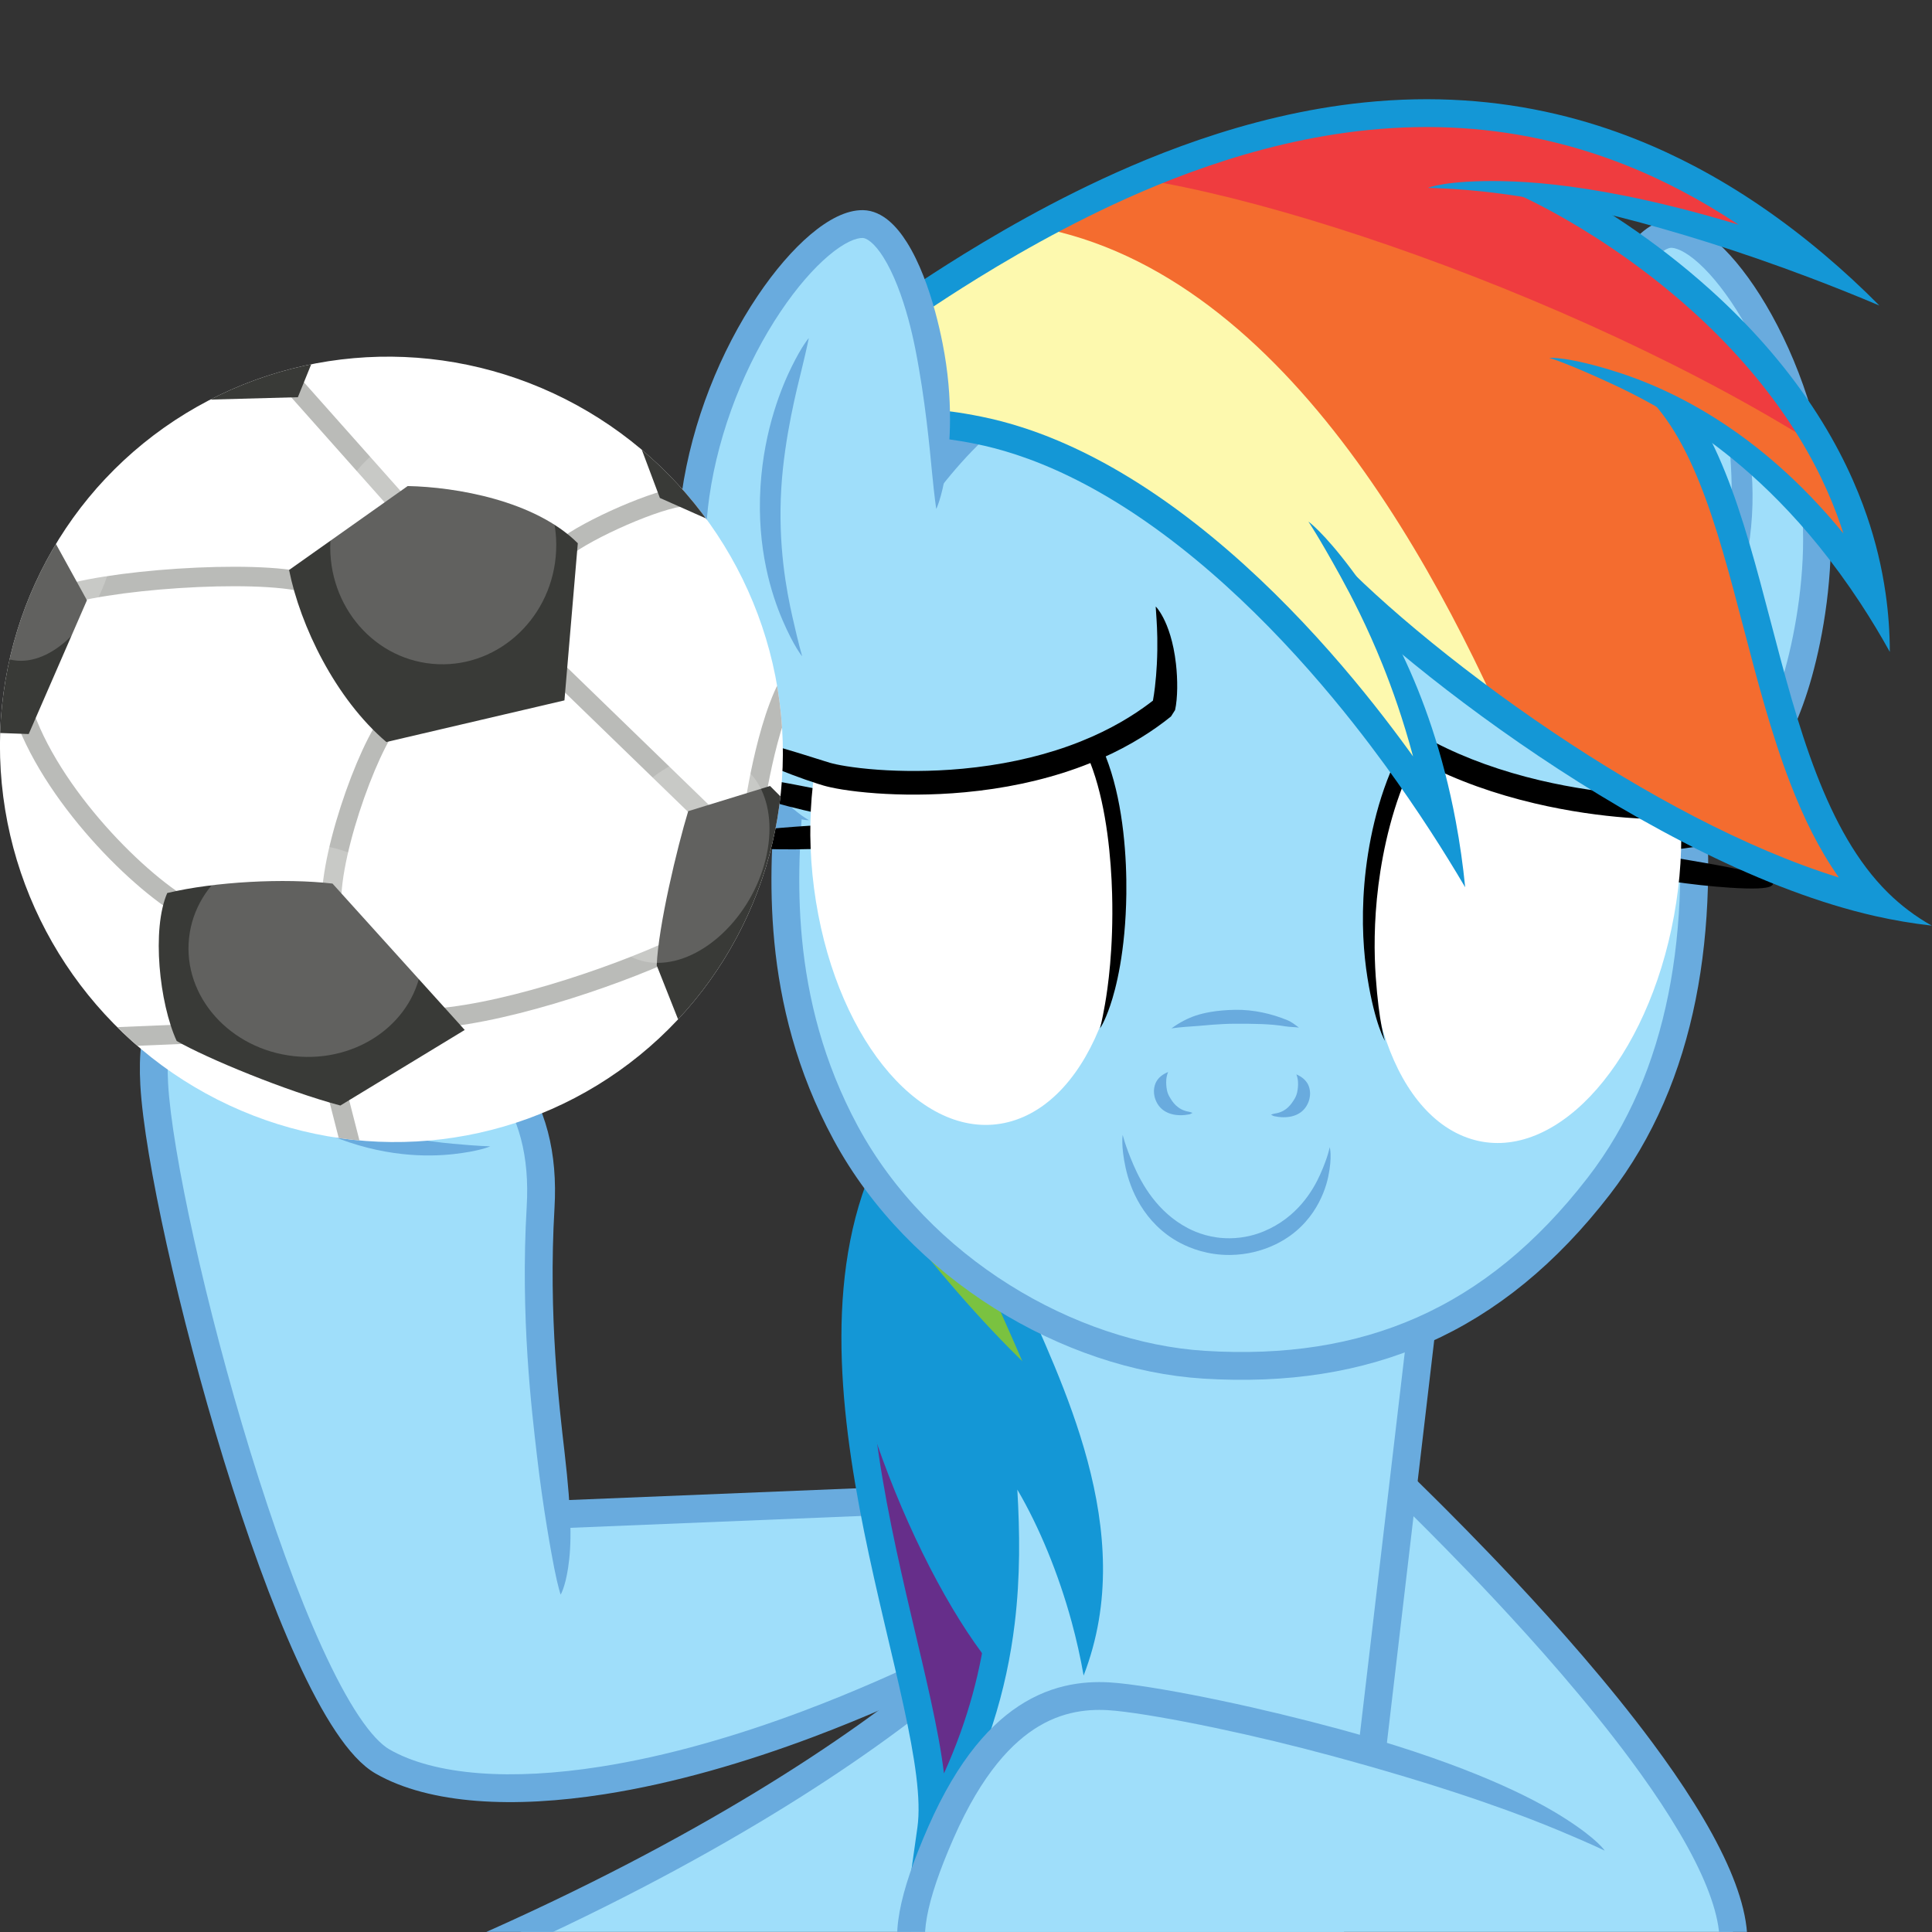 <?xml version="1.0" encoding="UTF-8" standalone="no"?>
<svg id="svg2" xmlns:inkscape="http://www.inkscape.org/namespaces/inkscape" xmlns:rdf="http://www.w3.org/1999/02/22-rdf-syntax-ns#" xmlns="http://www.w3.org/2000/svg" sodipodi:docname="vector__154___rainbow_dash__23_by_dashiesparkle-d8q378o.svg" xmlns:sodipodi="http://sodipodi.sourceforge.net/DTD/sodipodi-0.dtd" inkscape:export-filename="F:\Vectors\Vector #154 - Rainbow Dash #23.png" height="5e3" viewBox="0 0 5000 5000" width="5e3" inkscape:export-xdpi="683.21399" version="1.1" inkscape:export-ydpi="683.21399" xmlns:cc="http://creativecommons.org/ns#" xmlns:xlink="http://www.w3.org/1999/xlink" inkscape:version="0.91+devel r14057" xmlns:dc="http://purl.org/dc/elements/1.1/">
<rect x="0" y="0" width="5000" height="5000" fill="#333333" stroke="none"/>
<sodipodi:namedview/>
<defs id="defs6">
<clipPath id="clipPath7916" inkscape:inverse="false">
<ellipse id="path7918" sodipodi:nodetypes="ccccc" rx="141.58" transform="rotate(54.73 634.38 489.84)" ry="140.24" stroke="#000" cx="634.38" cy="489.84" stroke-width="1px" fill="none"/>
</clipPath>
<clipPath id="clipPath7932" inkscape:inverse="false">
<ellipse id="path7934" sodipodi:nodetypes="ccccc" rx="141.58" transform="rotate(54.73 634.38 489.84)" ry="140.24" stroke="#000" cx="634.38" cy="489.84" stroke-width="1px" fill="none"/>
</clipPath>
<linearGradient id="linearGradient8255" x1="838.86" gradientUnits="userSpaceOnUse" x2="902.58" y1="538.93" y2="557.12" inkscape:collect="always">
<stop id="stop8251" stop-color="#540536" offset="0"/>
<stop id="stop8257" stop-color="#8e0f58" offset=".236"/>
<stop id="stop8253" stop-color="#bb1774" offset="1"/>
</linearGradient>
<clipPath id="clipPath8269" inkscape:inverse="false">
<path id="path8271" stroke="#000" stroke-width=".961px" fill="none" d="m793.75 590.07c17.107-19.943 25.455-91.625 16.669-111.39 101.51-17.053 128.19 36.79 125.4 61.807-3.505 31.405-62.081 77.991-142.06 49.582z"/>
</clipPath>
<clipPath id="clipPath8275" inkscape:inverse="false">
<ellipse id="path8277" clip-path="url(#clipPath8269)" rx="88.574" ry="54.714" transform="matrix(.168 1.05 -.991 .249 1231.8 -484.78)" cy="536.58" cx="839.98" fill="none"/>
</clipPath>
<clipPath id="clipPath8281" inkscape:inverse="false">
<ellipse id="path8283" sodipodi:nodetypes="ccccc" rx="48.809" transform="matrix(.108 .998 -.918 .118 1277.9 -381.38)" ry="33.871" cy="550.26" cx="868.76" fill="none"/>
</clipPath>
<clipPath id="clipPath8285" inkscape:inverse="false">
<ellipse id="path8287" sodipodi:nodetypes="ccccc" rx="48.809" transform="matrix(.108 .998 -.918 .118 1277.9 -381.38)" ry="33.871" cy="550.26" cx="868.76" fill="none"/>
</clipPath>
<clipPath id="clipPath8375" inkscape:inverse="false">
<path id="path8377" stroke="#000" fill="none" d="m824.2 372.89c69.014 0.566 140.29 70.145 187.81 143.68-5.754-31.454-15.929-58.226-28.677-80.225 39.597 36.743 119.1 93.514 185.37 108.51-42.455-41.944-41.433-136.15-73.32-178.42 23.838 13.252 48.759 34.325 71.057 68.109-11.107-76.782-80.34-125.94-117.73-145.03 30.75 4.287 65.958 14.5 97.37 26.231-103.52-87.116-215.53-62.225-333.75 20.365"/>
</clipPath>
<clipPath id="clipPath8381" inkscape:inverse="false">
<path id="path8383" stroke="#000" fill="none" d="m824.2 372.89c69.014 0.566 140.29 70.145 187.81 143.68-5.754-31.454-15.929-58.226-28.677-80.225 39.597 36.743 119.1 93.514 185.37 108.51-42.455-41.944-41.433-136.15-73.32-178.42 23.838 13.252 48.759 34.325 71.057 68.109-11.107-76.782-80.34-125.94-117.73-145.03 30.75 4.287 65.958 14.5 97.37 26.231-103.52-87.116-215.53-62.225-333.75 20.365"/>
</clipPath>
<clipPath id="clipPath8387" inkscape:inverse="false">
<path id="path8389" stroke="#000" fill="none" d="m824.2 372.89c69.014 0.566 140.29 70.145 187.81 143.68-5.754-31.454-15.929-58.226-28.677-80.225 39.597 36.743 119.1 93.514 185.37 108.51-42.455-41.944-41.433-136.15-73.32-178.42 23.838 13.252 48.759 34.325 71.057 68.109-11.107-76.782-80.34-125.94-117.73-145.03 30.75 4.287 65.958 14.5 97.37 26.231-103.52-87.116-215.53-62.225-333.75 20.365"/>
</clipPath>
<clipPath id="clipPath8530" inkscape:inverse="false">
<path id="path8532" stroke="#000" stroke-width=".961px" fill="none" d="m795.79 590.54c14.461-26.731 17.323-91.733 6.483-112.85 101.51-17.053 136.33 37.785 133.54 62.801-3.505 31.405-60.041 78.461-140.03 50.052z"/>
</clipPath>
<clipPath id="clipPath8550" inkscape:inverse="false">
<ellipse id="path8552" clip-path="url(#clipPath8530)" rx="88.574" ry="54.714" transform="matrix(-.221 1.039 .961 .303 711.81 -497.53)" cy="536.58" cx="839.98" fill="none"/>
</clipPath>
<clipPath id="clipPath7300" inkscape:inverse="false">
<path id="path7302" stroke="#000" fill="none" d="m851.01 673.27c10.182 28.284 41.148 79.036 32.663 128.82-6.788-24.89-18.189-49.269-30.634-63.976 3.394 41.861 5.884 85.574-24.663 139.88 6.223-44.123-52.867-163.55-13.834-241.62"/>
</clipPath>
<clipPath id="clipPath7306" inkscape:inverse="false">
<path id="path7308" stroke="#000" fill="none" d="m851.01 673.27c10.182 28.284 41.148 79.036 32.663 128.82-6.788-24.89-18.189-49.269-30.634-63.976 3.394 41.861 5.884 85.574-24.663 139.88 6.223-44.123-52.867-163.55-13.834-241.62"/>
</clipPath>
<clipPath id="clipPath7312" inkscape:inverse="false">
<path id="path7314" stroke="#000" fill="none" d="m851.01 673.27c10.182 28.284 41.148 79.036 32.663 128.82-6.788-24.89-18.189-49.269-30.634-63.976 3.394 41.861 5.884 85.574-24.663 139.88 6.223-44.123-52.867-163.55-13.834-241.62"/>
</clipPath>
<clipPath id="clipPath7488" inkscape:inverse="false">
<rect id="rect7490" height="735.41" width="800.34" stroke="#000" y="179.43" x="448.02" stroke-width="1.003" fill="none"/>
</clipPath>
<clipPath id="clipPath7359" inkscape:inverse="false">
<ellipse id="path7361" sodipodi:nodetypes="ccccc" rx="141.58" transform="rotate(54.73 634.38 489.84)" ry="140.24" stroke="#000" cx="634.38" cy="489.84" stroke-width="1px" fill="none"/>
</clipPath>
</defs>
<g id="layer2" inkscape:label="Rainbow Dash" inkscape:groupmode="layer" transform="translate(-493.69 4085.2)">
<g id="g7413" clip-path="url(#clipPath7488)" transform="matrix(7.201 0 0 7.201 -3061.5 -5673.2)">
<path id="path7332" fill="#9fdefa" d="m811.6 760-117.55 4.8c-2.76-27.83-8.81-63.42-6.05-110.4 2.37-40.35-19.03-61.3-51.19-73.14-66.66-24.53-90.02-13.23-87.68 28.91 2.8 50.26 49.14 224.5 82.07 243.43 32.111 18.461 108 12.8 211.2-39.2"/>
<path id="path7330" stroke="#69abde" stroke-width="10" fill="none" d="m694 764.8 117.6-4.8"/>
<path id="path7322" d="m695.2 793.6s1.591-2.448 2.689-9.655c1.245-8.175 1.36-18.541-1.293-41.569-1.801-15.635-5.884-48.841-3.605-87.683 1.151-19.618-2.964-36.722-13.679-50.61-9.527-12.349-23.475-21.146-40.771-27.511-16.573-6.099-30.812-10.126-42.875-11.965-12.004-1.83-22.135-1.541-30.272 1.404-8.251 2.987-14.063 8.576-17.503 16.399-3.363 7.649-4.357 17.173-3.752 28.034 0.367 6.596 1.443 15.09 3.061 24.798 1.622 9.728 3.81 20.8 6.422 32.584 5.37 24.231 12.521 51.436 20.465 77.275 8.263 26.875 17.286 51.973 26.242 71.618 4.724 10.362 9.42 19.188 14.076 26.151 4.558 6.815 9.297 12.187 14.303 15.064 9.759 5.611 22.343 8.73 36.37 9.816 14.105 1.091 29.681 0.136 45.835-2.388 25.305-3.954 51.045-11.582 74.731-20.464 20.12-7.544 36.798-15.271 45.518-19.424 9.576-4.56 13.487-6.61 13.487-6.61l-4.5-8.93s-3.856 2.021-13.286 6.512c-8.6 4.095-24.989 11.687-44.73 19.089-23.263 8.723-48.322 16.128-72.764 19.947-15.601 2.438-30.388 3.316-43.519 2.301-13.152-1.017-24.133-3.905-32.158-8.518-2.967-1.706-6.713-5.54-11.012-11.978-4.199-6.288-8.674-14.675-13.252-24.717-8.71-19.106-17.589-43.758-25.783-70.409-7.866-25.586-14.948-52.533-20.26-76.5-2.587-11.671-4.73-22.533-6.32-32.068-1.592-9.55-2.604-17.625-2.942-23.706-0.562-10.108 0.455-17.842 2.922-23.454 2.366-5.381 6.122-8.983 11.752-11.021 5.91-2.139 14.177-2.643 25.356-0.938 11.116 1.696 24.732 5.517 40.934 11.48 16.193 5.96 28.299 13.855 36.307 24.235 8.897 11.532 12.661 26.073 11.614 43.916-2.337 39.829 1.859 73.773 3.659 89.394 2.247 19.506 5.373 36.256 6.223 40.54 1.36 6.89 2.31 9.57 2.31 9.57z" inkscape:original-d="m 695.2,793.6 c 2.02843,-31.00589 -11.0135,-74.19649 -7.2,-139.2 2.36746,-40.35487 -19.02915,-61.3019 -51.18559,-73.13654 -66.66029,-24.53323 -90.0275,-13.23806 -87.68304,28.90223 2.79623,50.26047 49.14103,224.5039 82.06863,243.43431 32.11053,18.46067 108,12.8 211.2,-39.2" fill="#69abde" inkscape:path-effect="#path-effect7324"/>
<path id="path7320" fill="#9fdefa" d="m1007.2 675.2-32.2 253.2-309.4-6.8c81.62-35.87 136.27-72.46 166.98-98.1 39.23-32.77 9.37-116.38 5.02-164.3 45.6 31.2 120 39.2 169.6 16z"/>
<path id="path7316" stroke="#69abde" stroke-width="10" fill="none" d="m837.6 659.2c4.347 47.922 34.207 131.53-5.024 164.3-30.71 25.64-85.36 62.23-166.98 98.1"/>
<path id="path7310" d="m795.16 712.93 66.945 105.73c5.657 29.981-14.142 69.014-40.729 87.116-14.7-63.37-39.22-122.71-26.21-192.85z" clip-path="url(#clipPath7312)" fill="#662e8a"/>
<path id="path7304" d="m803.27 633.11 74.105 83.156c24.324 30.547 27.719 100.13-13.011 116.53-24.89-15.839-62.791-91.075-70.145-155z" clip-path="url(#clipPath7306)" fill="#1497d6"/>
<path id="path7294" d="m796 628c54.4-8 88.8 60 85.6 99.2-25.6-17.6-71.2-72-85.6-99.2z" clip-path="url(#clipPath7300)" fill="#7ac240"/>
<path id="path7286" d="m846.3 674.96c2.62 7.278 6.57 15.987 10.722 25.387 4.199 9.505 8.689 19.896 12.601 30.936 4.936 13.929 8.867 28.671 10.097 43.585-6.399-15.691-14.332-29.901-22.871-39.991-3.03-3.58-6.354-6.901-9.937-9.927 0.391 4.519 0.77 9.039 1.137 13.561 1.697 20.925 3.122 41.872 0.417 64.266-2.084 17.263-6.635 35.454-15.501 55.099-0.975-8.062-2.692-16.958-4.736-26.342-4.136-18.997-9.609-39.987-14.18-62.617-4.529-22.424-7.991-45.68-7.945-68.058 0.046-22.373 3.599-43.644 12.903-62.252l-8.944-4.472c-10.212 20.424-13.91 43.356-13.957 66.711-0.047 23.349 3.556 47.345 8.142 70.052 4.545 22.501 10.238 44.52 14.211 62.765 4.081 18.744 6.372 33.617 4.96 43.627l-3.708 26.29 13.016-23.14c15.606-27.745 22.816-52.879 25.664-76.455 2.029-16.793 1.833-32.737 0.937-48.108 7.843 13.341 14.796 30.224 19.514 47.525 1.735 6.362 3.173 12.801 4.31 19.297 2.468-6.393 4.291-13.017 5.442-19.772 4.453-26.124-1.48-52.213-9.547-74.979-4.041-11.406-8.672-22.117-12.878-31.639-4.252-9.627-7.991-17.868-10.462-24.732l-9.409 3.387z" inkscape:original-d="m 851.00589,673.26863 c 10.18234,28.28427 41.14803,79.03633 32.66274,128.81665 -6.78823,-24.89016 -18.18924,-49.26863 -30.63432,-63.97645 3.39412,41.86073 5.88428,85.5736 -24.66274,139.87939 6.22255,-44.12345 -52.86661,-163.55206 -13.83431,-241.61665" fill="#1497d6" inkscape:path-effect="#path-effect7288"/>
<path id="path7282" fill="#9fdefa" d="m986.16 850.26c-37.42-10.87-74.85-18.23-90.96-19.86-17.838-1.808-42.92 2.174-63.338 48.74-21.109 48.141-10.361 58.548 25.738 65.66 88.079 17.354 242.75 45.795 258.4-20 8.18-34.384-55.2-108.8-118.4-170.4z"/>
<path id="path7280" stroke="#69abde" stroke-width="10" fill="none" d="m1005.6 689.6-18.8 160"/>
<path id="path7274" fill="#9fdefa" d="m864 360c-45.145 24.845-83.397 109.73-86.4 144.8-2.4 28.032-5.896 74.916 20.054 122.93 26.308 48.682 80.408 80.259 128.8 83.269 58.437 3.635 104.27-15.611 141.78-64.123 30.634-39.618 39.432-92.313 32.567-149.28-3.705-30.741-17.252-86.599-47.772-112.8-53.76-46.19-141.74-50.81-189-24.8z"/>
<path id="path7272" stroke="#69abde" stroke-width="10" fill="none" d="m864 360c-45.6 24-83.397 109.73-86.4 144.8-2.4 28.032-5.896 74.916 20.054 122.93 26.308 48.682 80.408 80.259 128.8 83.269 58.437 3.635 104.27-15.611 141.78-64.123 30.634-39.618 38.465-92.204 32.567-149.28"/>
<path id="path8568" fill="#9fdefa" d="m1059.9 404.38c-1.229-49.577 19.121-100.79 34.928-99.79 17.251 1.096 48.632 48.544 51.697 102.16 2.007 35.104-10.594 101.9-50.536 112.94"/>
<path id="path8560" d="m1059.9 404.38s0.956-3.891 2.668-13.218c1.434-7.814 4.591-25.756 9.707-43.494 0.938-3.254 2.064-6.795 3.395-10.432 2.871-7.842 6.602-15.822 10.846-21.432 1.738-2.297 3.395-3.967 4.91-5.021 1.5-1.044 2.495-1.24 3.085-1.203 1.057 0.067 2.631 0.516 4.713 1.751 2.058 1.221 4.425 3.101 6.985 5.671 4.989 5.011 10.366 12.305 15.416 21.399 10.883 19.597 18.513 44.218 19.908 68.63 1.094 19.129-2.354 39.831-6.231 53.853-0.945 3.417-1.944 6.657-2.984 9.717-4.169 12.267-8.853 21.251-13.288 27.842-4.391 6.526-8.63 10.839-12.075 13.781-6.948 5.933-10.966 7.464-10.966 7.464s4.417 0.857 13.46-3.647c4.491-2.237 10.118-6.076 15.875-12.788 5.786-6.745 11.6-16.294 16.333-29.371 1.179-3.257 2.279-6.704 3.283-10.333 2.012-7.276 3.956-16.199 5.261-26.407 1.294-10.116 1.872-20.935 1.315-30.683-1.486-25.991-9.573-52.068-21.15-72.914-5.373-9.676-11.272-17.774-17.072-23.6-2.988-3.002-5.993-5.444-8.972-7.21-2.957-1.754-6.053-2.938-9.179-3.137-3.587-0.228-6.829 1.139-9.476 2.993-2.634 1.844-5.028 4.402-7.127 7.178-5.117 6.764-9.253 15.81-12.261 24.028-1.424 3.891-2.621 7.659-3.613 11.098-5.748 19.928-5.828 36.831-5.093 46.02 0.777 9.712 2.326 13.464 2.326 13.464z" inkscape:original-d="m 1059.8667,404.38204 c -1.2292,-49.57715 19.1207,-100.79402 34.9279,-99.78995 17.2506,1.09577 48.6317,48.54427 51.6971,102.15701 2.0071,35.10401 -10.5938,101.9043 -50.5357,112.94291" fill="#69abde" inkscape:path-effect="#path-effect8562"/>
<path id="path8564" d="m1110.8 347.04s0.35 3.432 1.647 11.802c0.917 5.918 4.045 24.258 3.586 42.773-0.513 20.664-5.064 36.684-7.941 45.749-3.073 9.685-4.712 13.859-4.712 13.859s3.236-3.175 8.165-12.398c4.681-8.758 11.434-24.756 11.987-47.023 0.525-21.123-4.784-37.082-7.465-43.942-3.148-8.052-5.267-10.823-5.267-10.823z" inkscape:original-d="m 1110.7614,347.04237 c 11.5339,33.91414 14.8784,74.34995 -7.4201,114.18433" fill="#69abde" inkscape:path-effect="#path-effect8566"/>
<path id="path8445" d="m1093.7 537.09s0.24 0.048 1.113 0.197c2.719 0.466 6.491 0.95 10.108 1.341 3.655 0.395 7.244 0.707 10.309 0.912 9.392 0.626 13.045 0.219 14.546-0.351 1.276-0.484 1.196-1.291 1.184-1.193-0.012 0.097 0.266-0.662-0.846-1.452-1.349-0.958-4.695-2.203-13.938-4.074-3.05-0.617-6.478-1.25-10.136-1.891-4.221-0.74-6.6-1.123-9.793-1.67-0.802-0.137-1.004-0.178-1.004-0.178l-1.544 8.358z" inkscape:original-d="m 1094.4523,532.90604 c 7.9646,1.47161 36.4886,5.08535 36.4886,5.08535" inkscape:path-effect="#path-effect8447"/>
<path id="path8449" d="m1093.1 526.08s0.244-0.016 1.126-0.097c2.747-0.253 6.516-0.761 10.111-1.32 3.633-0.564 7.18-1.19 10.194-1.786 9.237-1.825 12.66-3.164 13.962-4.102 1.145-0.825 0.834-1.458 0.834-1.458s0.129-0.692-1.192-1.183c-1.55-0.576-5.104-0.914-14.519-0.33-3.106 0.193-6.58 0.468-10.28 0.795-4.269 0.377-6.666 0.622-9.891 0.92-0.811 0.075-1.016 0.088-1.016 0.088l0.67 8.473z" inkscape:original-d="m 1092.7321,521.84124 c 8.0741,-0.63863 36.5621,-4.52604 36.5621,-4.52604" inkscape:path-effect="#path-effect8451"/>
<ellipse id="path8453" clip-path="url(#clipPath8530)" rx="88.574" ry="54.714" transform="matrix(-.221 1.039 .961 .303 711.81 -497.53)" cy="536.58" cx="839.98" fill="#fff"/>
<g id="g8534" clip-path="url(#clipPath8550)">
<ellipse id="path8459" sodipodi:nodetypes="ccccc" rx="48.809" transform="matrix(-.206 .982 .902 .208 700.07 -409.71)" ry="33.871" cy="550.26" cx="868.76" fill="url(#linearGradient8255)"/>
<path id="path8461" d="m868.89 562.61-27.153 28.636-5.076-16.044z" clip-path="url(#clipPath8285)" transform="matrix(-.995 -.099 -.099 .995 1934 96.16)" fill="#fcb7e0"/>
<path id="path8463" d="m831.84 561.27 37.052 2.546-32.229 12.064z" clip-path="url(#clipPath8281)" transform="matrix(-.995 -.099 -.099 .995 1934 96.16)" fill="#dc4ea4"/>
<ellipse id="path8465" sodipodi:nodetypes="ccccc" rx="35.08" transform="matrix(-.144 1.012 .981 .142 593.41 -396.23)" ry="22.322" cy="556.21" cx="869.25"/>
<ellipse id="path8467" rx="21.378" transform="matrix(.432 .927 -.955 .419 1157.5 -492.04)" ry="12.534" cy="531.34" cx="873.36" fill="#fff"/>
<ellipse id="path8469" rx="6.889" transform="matrix(.626 .842 -.841 .627 936.6 -513.71)" ry="4.82" cy="552.11" cx="861.75" fill="#fff"/>
</g>
<path id="path8471" d="m991.44 594.57s-2.14-6.35-3.304-23.028c-0.571-8.19-0.724-19.53 0.961-32.893 1.66-13.161 5.328-29.544 12.253-43.621 2.15-4.37 3.024-5.586 3.024-5.586l-5.152-3.075s-0.953 1.331-3.256 6.013c-7.366 14.974-10.754 32.134-11.906 45.738-1.177 13.893-0.232 25.446 1.096 33.768 2.699 16.905 6.285 22.685 6.285 22.685z" inkscape:original-d="m 991.43583,594.5682 c -11.45544,-36.05344 -4.59194,-81.62157 10.35767,-106.66612" inkscape:path-effect="#path-effect8473"/>
<path id="path8475" d="m985.49 432.97s-1.25 0.777-3.32 3.587c-2.107 2.858-4.917 7.839-7.061 15.614-0.757 2.743-1.398 5.747-1.815 8.637-0.409 2.839-0.613 5.731-0.467 7.824l1.088 2.523c1.416 1.565 2.894 3.09 4.433 4.576 6.022 5.814 14.632 12.643 26.904 19.039 12.255 6.387 25.88 11.151 39.983 14.476 12.56 2.961 24.061 4.44 32.843 5.125 11.029 0.859 17.504 0.505 19.991 0.219 0.139-0.016 0.278-0.034 0.407-0.051 0.774-0.105 1.765-0.283 2.881-0.511 1.06-0.216 2.426-0.516 3.686-0.805 3.543-0.813 7.257-1.767 10.413-2.662 8.239-2.336 11.365-3.859 12.532-4.875 1.02-0.889 0.677-1.486 0.677-1.486s0.071-0.684-1.219-1.085c-1.521-0.473-4.899-0.57-13.407 0.519-3.351 0.429-6.903 0.962-10.55 1.532-3.75 0.586 0.103-0.016-3.647 0.57-1.07 0.166-1.996 0.31-2.513 0.381-0.089 0.012-0.167 0.022-0.232 0.029-0.991 0.114-2.816 0.245-5.841 0.258-3.003 0.012-7.205-0.093-12.518-0.507-8.428-0.657-19.49-2.08-31.553-4.924-13.549-3.194-26.488-7.737-38.006-13.741-11.494-5.991-19.448-12.326-24.928-17.616-1.044-1.008-2.057-2.034-3.037-3.076-0.04-1.325-0.022-3.044 0.053-4.962 0.106-2.722 0.311-5.424 0.593-8.111 0.758-7.248 1.897-12.736 2.591-15.859 0.721-3.246 1.04-4.639 1.04-4.639z" inkscape:original-d="m 985.48674,432.97106 c -7.00516,11.45935 -8.86854,29.69442 -8.42986,35.33342 36.77242,40.56048 107.45192,43.57036 120.52242,42.06536 4.3293,-0.4985 31.0816,-6.16782 31.0816,-6.16782" inkscape:path-effect="#path-effect8477"/>
<path id="path8385" d="m877.94 281.82c25.456 2.828 295.29 125.58 295.29 125.58 23.193-105.22-23.026-148.7-107.48-177.06-70.547-23.687-165.75 25.456-187.81 51.477z" clip-path="url(#clipPath8387)" fill="#ef3c3f"/>
<path id="path8379" d="m847.4 298.79c65.62 33.375 133.5 107.48 173.1 185.54 0 0 108.05 84.287 174.8 76.368 13.011-33.375 5.091-115.97-28.85-166.88-83.1-59.39-229.06-110.87-289.02-111.44z" clip-path="url(#clipPath8381)" fill="#f46c2f"/>
<path id="path8369" d="m844 300c96.8 0.8 159.2 108.8 193.6 188l-9.6 72.8-197.6-176-15.2-70.4z" clip-path="url(#clipPath8375)" fill="#fdf9ae"/>
<path id="path8349" d="m1080.8 358.78c9.954 7.53 17.436 19.696 23.656 35.121 6.197 15.368 10.968 33.517 15.888 52.313 4.903 18.73 9.966 38.159 16.801 55.87 4.713 12.214 10.327 23.775 17.449 33.813-33.821-10.482-70.228-30.405-102.36-51.967-18.466-12.392-35.37-25.225-49.487-37.019-14.132-11.807-25.29-22.422-32.276-30.367l-7.51 6.603c7.439 8.46 19.05 19.483 33.379 31.452 14.344 11.982 31.593 25.065 50.321 37.634 37.388 25.091 81.265 48.537 120.9 57.506 6.734 1.524 13.547 2.675 20.407 3.45-5.772-3.236-11.082-7.233-15.79-11.884-11.018-10.885-19.125-25.741-25.713-42.813-6.583-17.061-11.525-35.993-16.451-54.81-4.909-18.751-9.789-37.337-16.302-53.488-6.49-16.094-14.777-30.232-26.884-39.39l-6.033 7.975z" inkscape:original-d="m 1083.8533,354.79128 c 44.1234,33.37544 37.9009,143.6841 84.8527,190.07031 -77.4989,-17.53625 -173.09965,-92.20673 -201.94961,-125.01648" fill="#1497d6" inkscape:path-effect="#path-effect8351"/>
<path id="path8395" fill="#fdf9ae" d="m970.4 415.6 21.2 36.4-38.4-28.4z"/>
<path id="path8345" d="m963.93 407.97s3.606 5.263 11.663 19.901c3.856 7.006 9.465 17.792 14.982 31.512 3.488 8.673 7.421 19.689 10.972 32.98-0.709-0.986-1.424-1.973-2.145-2.961-6.206-8.5-15.76-21.045-27.906-34.792-12.32-13.943-26.5-28.217-42.148-41.097-16.063-13.222-31.742-23.389-46.81-30.715-14.982-7.285-27.283-10.747-36.156-12.539-16.47-3.328-22.136-2.362-22.136-2.362l-0.082 10s5.115-0.891 20.237 2.164c8.14 1.645 19.624 4.856 33.762 11.73 14.259 6.933 29.281 16.645 44.829 29.443 15.153 12.473 28.956 26.356 41.009 39.997 11.878 13.443 21.234 25.727 27.324 34.067 5.936 8.13 11.445 16.172 16.514 23.98 4.296 6.618 8.447 13.33 12.448 20.131-0.787-7.952-1.917-15.867-3.385-23.722-9.303-49.768-28.822-78.885-37.397-90.343-10.243-13.687-15.574-17.374-15.574-17.374z" inkscape:original-d="m 963.92796,407.96571 c 21.49605,26.02153 39.59804,62.22541 48.08334,108.61161 C 964.49368,443.03821 893.21728,373.45891 824.20366,372.89322" fill="#1497d6" inkscape:path-effect="#path-effect8347"/>
<path id="path8393" fill="#f46c2f" d="m1078.8 358.4 29.6 15.6-10-18-16.4-9.6z"/>
<path id="path8341" d="m1050.5 349.13s6.192 1.762 22.895 9.525c7.819 3.635 20.708 10.109 34.953 20.58 14.059 10.334 34.206 27.936 53.968 58.052 3.745 5.707 7.274 11.552 10.58 17.524-0.013-7.018-0.517-14.027-1.508-20.975-1.351-9.469-3.603-18.784-6.74-27.923-3.564-10.385-9.453-24.046-19.657-39.388-10.197-15.332-22.656-29.27-36.41-41.684-10.644-9.607-21.052-17.383-29.765-23.297-8.592-5.832-15.734-9.986-20.112-12.429-10.189-5.685-17.37-8.754-19.812-9.774-3.15-1.315-4.203-1.656-4.203-1.656l-3.448 9.387s0.909 0.291 3.796 1.497c2.243 0.937 8.954 3.805 18.747 9.275 4.174 2.331 11.105 6.359 19.393 11.975 8.454 5.727 18.449 13.191 28.704 22.446 13.231 11.941 25.111 25.257 34.783 39.799 9.658 14.523 15.194 27.388 18.526 37.096 0.351 1.024 0.691 2.049 1.019 3.077-15.976-19.537-31.424-31.814-43.26-39.614-15.614-10.29-29.257-15.569-37.855-18.323-18.011-5.769-24.593-5.17-24.593-5.17z" inkscape:original-d="m 1050.4778,349.13443 c 33.9411,7.9196 78.6303,28.84996 115.9656,85.4185 -13.0108,-89.94398 -105.7832,-141.98704 -133.5018,-152.16938" fill="#1497d6" inkscape:path-effect="#path-effect8343"/>
<path id="path8391" fill="#ef3c3f" d="m1029.6 287.2 40.8 5.2-27.2-20-18-0.8z"/>
<path id="path8337" d="m815.19 340.22s4.376-3.194 15.369-10.428c9.537-6.276 29.833-19.327 54.173-31.393 22.626-11.217 59.132-26.926 100.49-31.125 23.364-2.372 45.08-0.795 65.373 3.966 20.078 4.71 36.184 11.953 47.372 17.827 7.005 3.678 13.86 7.758 20.572 12.212-15.115-4.59-28.858-7.988-40.754-10.37-19.193-3.844-33.617-5.087-43.984-5.285-20.459-0.39-26.88 2.414-26.88 2.414s1.76 0.035 5.842 0.231c3.796 0.182 10.917 0.595 20.696 1.903 9.993 1.336 24.038 3.763 42.585 8.461 18.608 4.713 42.004 11.798 68.304 21.761 8.328 3.155 16.594 6.468 24.796 9.937-6.349-6.413-12.982-12.54-19.876-18.362-14.7-12.413-30.228-23.133-46.651-31.755-11.689-6.137-28.604-13.75-49.737-18.708-21.386-5.018-44.212-6.663-68.666-4.181-43.127 4.378-80.901 20.701-103.92 32.115-24.88 12.335-45.571 25.645-55.228 31.999-11.164 7.346-15.599 10.584-15.599 10.584l5.727 8.198z" inkscape:original-d="M 812.32427,336.12367 C 930.55252,253.5336 1042.5582,228.64343 1146.0786,315.75899 1099.1267,298.22274 1043.6896,284.0806 1006.9201,288.0404" fill="#1497d6" inkscape:path-effect="#path-effect8339"/>
<path id="path8326" fill="#9fdefa" d="m830.19 403.44c5.423-49.295-10.517-102.05-26.353-102.39-17.281-0.369-52.567 44.252-60.161 97.413-4.972 34.808 1.927 102.44 40.791 116.82"/>
<path id="path8318" d="m830.19 403.44s1.861-3.607 3.457-13.219c1.51-9.094 2.862-25.943-1.178-46.286-0.697-3.511-1.571-7.366-2.66-11.364-2.302-8.443-5.657-17.807-10.183-24.98-1.857-2.943-4.026-5.695-6.494-7.755-2.481-2.071-5.595-3.708-9.189-3.784-3.132-0.067-6.317 0.852-9.412 2.349-3.118 1.508-6.318 3.687-9.55 6.425-6.272 5.313-12.835 12.883-19.009 22.07-13.3 19.791-23.566 45.09-27.248 70.862-1.381 9.665-1.72 20.494-1.288 30.684 0.436 10.282 1.618 19.338 3.007 26.757 0.693 3.701 1.497 7.229 2.396 10.573 3.609 13.431 8.594 23.438 13.788 30.649 5.168 7.175 10.45 11.477 14.735 14.086 8.63 5.254 13.103 4.774 13.103 4.774s-3.874-1.865-10.295-8.366c-3.183-3.223-7.042-7.88-10.864-14.754-3.861-6.943-7.767-16.292-10.883-28.868-0.777-3.137-1.499-6.45-2.151-9.935-2.676-14.3-4.358-35.219-1.649-54.187 3.458-24.207 13.145-48.093 25.648-66.698 5.802-8.634 11.777-15.446 17.173-20.017 2.768-2.345 5.285-4.017 7.44-5.06 2.179-1.054 3.786-1.368 4.844-1.346 0.591 0.013 1.566 0.292 2.972 1.459 1.42 1.179 2.93 2.982 4.467 5.418 3.754 5.949 6.796 14.217 8.992 22.274 1.018 3.736 1.84 7.36 2.5 10.682 3.596 18.108 5.222 36.253 5.989 44.16 0.916 9.439 1.539 13.397 1.539 13.397z" inkscape:original-d="m 830.19189,403.44023 c 5.42254,-49.29504 -10.51731,-102.05106 -26.3529,-102.38906 -17.28145,-0.36886 -52.56744,44.25208 -60.16141,97.41272 -4.97231,34.80799 1.92705,102.43536 40.79085,116.81637" fill="#69abde" inkscape:path-effect="#path-effect8320"/>
<path id="path8293" d="m790.24 516.88s-0.204 0.02-1.016 0.078c-3.231 0.228-5.636 0.375-9.91 0.694-3.703 0.276-7.177 0.567-10.273 0.88-9.385 0.948-12.837 1.857-14.274 2.676-1.224 0.699-0.985 1.36-0.985 1.36s-0.204 0.675 1.059 1.304c1.437 0.715 5.031 1.482 14.442 1.788 3.071 0.1 6.672 0.143 10.349 0.112 3.638-0.031 7.439-0.14 10.191-0.335 0.884-0.063 1.127-0.086 1.127-0.086l-0.71-8.47z" inkscape:original-d="m 790.59285,521.11825 c -8.07104,0.67689 -36.81256,1.45254 -36.81256,1.45254" inkscape:path-effect="#path-effect8295"/>
<path id="path8289" d="m789.76 504.52s-0.203-0.033-1.002-0.188c-3.18-0.615-5.541-1.096-9.752-1.893-3.649-0.691-7.079-1.309-10.151-1.807-9.311-1.512-12.881-1.527-14.48-1.107-1.363 0.358-1.303 1.059-1.303 1.059s-0.372 0.599 0.686 1.533c1.203 1.063 4.476 2.733 13.488 5.463 2.94 0.891 6.408 1.864 9.968 2.785 3.522 0.911 7.222 1.79 9.931 2.313 0.87 0.168 1.111 0.208 1.111 0.208l1.505-8.366z" inkscape:original-d="m 789.00725,508.70447 c -7.97145,-1.43385 -35.93545,-8.11903 -35.93545,-8.11903" inkscape:path-effect="#path-effect8291"/>
<ellipse id="path8091" clip-path="url(#clipPath8269)" rx="88.574" ry="54.714" transform="matrix(.168 1.05 -.991 .249 1231.8 -484.78)" cy="536.58" cx="839.98" fill="#fff"/>
<g id="g8259" clip-path="url(#clipPath8275)">
<g id="g8405">
<ellipse id="path10332" sodipodi:nodetypes="ccccc" rx="48.809" transform="matrix(.108 .998 -.918 .118 1277.9 -381.38)" ry="33.871" cy="550.26" cx="868.76" fill="url(#linearGradient8255)"/>
<path id="path10450" d="m868.89 562.61-27.153 28.636-5.076-16.044z" clip-path="url(#clipPath8285)" fill="#fcb7e0"/>
<path id="path10448" d="m831.84 561.27 37.052 2.546-32.229 12.064z" clip-path="url(#clipPath8281)" fill="#dc4ea4"/>
<ellipse id="path7167" sodipodi:nodetypes="ccccc" rx="35.08" transform="matrix(.043 1.022 -.99 .044 1382.7 -357.42)" ry="22.322" cy="556.21" cx="869.25"/>
<ellipse id="path7291" rx="21.378" transform="rotate(61.543 873.36 531.34)" ry="12.534" cy="531.34" cx="873.36" fill="#fff"/>
<ellipse id="path7415" rx="6.889" transform="rotate(49.202 861.75 552.11)" ry="4.82" cy="552.11" cx="861.75" fill="#fff"/>
</g>
</g>
<path id="path8087" d="m889.05 590.05s1.477-1.766 3.664-8.17c2.002-5.863 5.532-19.251 5.793-40.148 0.16-12.793-1.009-31.251-6.375-46.559-1.762-5.027-2.616-6.448-2.616-6.448l-5.431 2.551s0.763 1.254 2.385 5.882c5.006 14.283 6.579 32.075 6.923 44.611 0.546 19.865-1.594 34.15-2.549 39.63-1.14 6.51-1.8 8.66-1.8 8.66z" inkscape:original-d="m 889.05,590.05 c 9,-21.8 10.15,-73.65 -2.25,-100.05" inkscape:path-effect="#path-effect8089"/>
<path id="path8083" d="m909.06 438.51s0.1 1.425 0.31 4.742c0.202 3.193 0.475 8.786 0.095 16.061-0.141 2.696-0.359 5.397-0.679 8.101-0.226 1.906-0.476 3.607-0.723 4.909-1.139 0.885-2.304 1.748-3.494 2.59-6.272 4.438-15.005 9.505-26.853 13.741-11.875 4.246-24.784 6.906-38.053 8.144-11.635 1.085-22.156 0.944-30.294 0.369-4.788-0.339-8.639-0.819-11.525-1.281-2.904-0.465-4.751-0.897-5.812-1.209-0.613-0.18-1.3-0.394-1.927-0.592-2.771-0.878-5.701-1.808-9.171-2.869-3.318-1.014-6.44-1.936-9.246-2.713-9.097-2.52-12.65-2.906-14.286-2.643-1.398 0.224-1.419 0.947-1.419 0.947s-0.442 0.574 0.502 1.631c1.071 1.2 4.139 3.228 12.816 6.907 2.656 1.126 5.761 2.37 8.982 3.587 3.203 1.21 6.557 2.403 9.256 3.257 0.65 0.206 1.405 0.44 2.096 0.643 2.848 0.838 9.113 2.105 19.136 2.814 8.535 0.604 19.525 0.75 31.683-0.384 13.866-1.293 27.485-4.084 40.125-8.603 12.645-4.521 22.061-9.966 28.901-14.806 1.739-1.23 3.43-2.507 5.071-3.829l1.47-2.321c0.472-2.047 0.723-4.936 0.762-7.804 0.04-2.92-0.126-5.987-0.446-8.815-0.907-8.014-2.911-13.369-4.549-16.518-1.611-3.095-2.726-4.055-2.726-4.055z" inkscape:original-d="m 909.05648,438.51273 c 5.15147,12.4 4.14559,30.70092 2.82843,36.20386 -42.8,34.4 -108.39887,27.76451 -121.05668,24.04163 -7.77027,-2.28537 -34.84996,-11.94802 -34.84996,-11.94802" inkscape:path-effect="#path-effect8085"/>
<path id="path8322" d="m784.4 342s-2.349 2.579-6.176 10.331c-3.26 6.604-9.918 22.049-11.206 43.139-1.358 22.232 3.997 38.75 7.91 47.877 4.12 9.61 7.07 13.05 7.07 13.05s-1.275-4.299-3.506-14.212c-2.088-9.278-5.249-25.63-3.988-46.262 1.13-18.487 5.82-36.491 7.241-42.308 2.01-8.23 2.65-11.62 2.65-11.62z" inkscape:original-d="M 784.4,342 C 770,374.8 763.2,414.8 782,456.4" fill="#69abde" inkscape:path-effect="#path-effect8324"/>
<ellipse id="path8542" clip-path="url(#clipPath8530)" rx="88.574" ry="54.714" transform="matrix(-.221 1.039 .961 .303 711.81 -497.53)" cy="536.58" cx="839.98" fill="none"/>
<path id="path7976" d="m950.49 621.11c0.394 0.21 0.762 0.485 1.21 0.582 4.22 0.91 9.054 0.291 11.472-3.549 0.047-0.074 0.092-0.149 0.136-0.225 1.867-3.222 1.262-6.113 0.518-7.606-0.804-1.613-2.226-2.788-4.207-3.664 0.737 1.901 0.635 3.623 0.553 4.6-0.08 0.949-0.266 2.64-1.173 4.133 0.004-0.006-0.077 0.126-0.073 0.12-1.034 1.698-2.881 4.675-7.183 5.25-0.432 0.058-0.803 0.257-1.253 0.359z" inkscape:original-d="m 950.48726,621.11204 c 9.74722,1.30973 15.36817,-7.92353 9.1288,-14.4619" fill="#69abde" inkscape:path-effect="#path-effect7978"/>
<path id="path7258" d="m922.3 620.48c-0.447-0.113-0.814-0.321-1.244-0.389-4.288-0.677-6.063-3.697-7.056-5.42-0.003-0.005-0.067-0.117-0.07-0.122-0.871-1.514-1.017-3.209-1.074-4.16-0.059-0.978-0.119-2.703 0.663-4.585-2.001 0.829-3.45 1.969-4.293 3.563-0.78 1.475-1.453 4.351 0.336 7.616 0.042 0.077 0.086 0.153 0.131 0.228 2.325 3.896 7.144 4.63 11.384 3.821 0.45-0.086 0.825-0.352 1.224-0.553z" inkscape:original-d="m 922.29606,620.4765 c -9.77565,1.07722 -15.1751,-8.2873 -8.78178,-14.67521" fill="#69abde" inkscape:path-effect="#path-effect7260"/>
<path id="path7262" d="m914.71 590.12c2.991-0.471 7.523-0.711 9.531-0.874 1.704-0.138 7.999-0.798 13.381-0.798 6.173 0 12.47-0.008 18.089 0.942 1.615 0.273 3.235 0.214 4.819 0.446-1.274-0.944-2.583-2.023-4.175-2.677-5.547-2.28-12.095-3.828-18.778-3.712-6.808 0.117-11.399 1.158-14.112 2.06-2.771 0.92-5.7 2.398-8.756 4.613z" inkscape:original-d="m 914.71333,590.11642 c 13.01076,-5.37401 32.80976,-5.65685 45.82052,-0.28284" fill="#69abde" inkscape:path-effect="#path-effect7264"/>
<path id="path7266" d="m897.2 628.4s-0.696 3.802 1.031 11.746c0.833 3.83 2.392 8.722 5.389 13.612 3 4.895 7.574 9.965 14.174 13.44 3.921 2.064 10.087 4.422 17.983 4.353 6.375-0.055 11.402-1.684 14.479-2.967 14.566-6.076 19.431-18.603 20.803-25.115 1.54-7.31 0.54-10.67 0.54-10.67s-0.562 3.392-3.4 9.754c-2.595 5.818-8.296 15.505-20.257 20.493-2.596 1.083-6.84 2.457-12.219 2.504-6.649 0.058-11.844-1.926-15.14-3.658-10.99-5.77-16.6-15.95-19.49-22.65-3.07-7.11-3.89-10.84-3.89-10.84z" inkscape:original-d="m 897.2,628.4 c 7.2,55.6 70.8,50 74.4,4.4" fill="#69abde" inkscape:path-effect="#path-effect7268"/>
<path id="path7276" d="m1070.4 885.6s-2.412-3.943-13.989-11.388c-5.89-3.787-14.452-8.533-26.871-13.843-12.483-5.337-28.685-11.156-48.739-16.825-2.051-0.58-4.133-1.155-6.244-1.725-13.192-3.563-27.77-7.107-42.173-10.133-14.193-2.982-27.87-5.368-36.68-6.261-8.336-0.845-20.763-0.844-33.767 6.91-11.629 6.934-23.805 20.054-34.655 44.797-5.235 11.94-8.736 22.028-10.268 30.465-1.54 8.484-1.183 15.797 1.755 21.921 2.929 6.106 8.047 10.265 14.469 13.31 6.353 3.012 14.315 5.089 23.394 6.878 45.893 9.042 105.78 20.223 157.22 21.274 26.692 0.545 50.647-1.656 69.199-8.137 9.785-3.418 18.178-8.064 24.674-14.206 6.537-6.18 11.008-13.743 13.134-22.68 1.286-5.407 1.024-11.262-0.187-17.191-1.214-5.944-3.428-12.182-6.284-18.495-6.347-14.03-16.202-29.156-26.812-43.446-15.775-21.245-34.373-42.188-49.568-58.413-12.667-13.526-23.764-24.607-28.74-29.544-5.834-5.79-8.184-8.049-8.184-8.049l-6.98 7.161s2.332 2.242 8.12 7.986c4.94 4.903 15.938 15.885 28.485 29.282 15.078 16.101 33.388 36.73 48.838 57.538 10.433 14.051 19.809 28.519 25.73 41.606 2.653 5.865 4.579 11.381 5.6 16.377 1.024 5.011 1.099 9.317 0.253 12.873-1.665 6.998-5.117 12.844-10.288 17.73-5.211 4.925-12.237 8.937-21.089 12.029-16.903 5.905-39.471 8.116-65.697 7.58-50.44-1.031-109.52-12.029-155.5-21.088-8.889-1.751-15.85-3.64-21.044-6.102-5.096-2.416-8.108-5.203-9.736-8.598-1.687-3.517-2.251-8.431-0.928-15.762 1.33-7.369 4.464-16.61 9.583-28.283 10.27-23.423 21.263-34.646 30.618-40.224 10.399-6.201 20.352-6.288 27.636-5.55 8.294 0.841 21.476 3.143 35.591 6.104 14.315 3.003 28.56 6.457 41.664 9.995 2.083 0.562 4.138 1.124 6.163 1.684 19.885 5.496 35.834 10.527 48.46 14.884 12.407 4.281 21.383 7.835 27.594 10.428 12.2 5.12 16.2 7.13 16.2 7.13z" inkscape:original-d="m 1070.4,885.6 c -39.2,-28.8 -144.91318,-52.1294 -175.2,-55.2 -17.8384,-1.80853 -42.91966,2.17414 -63.33759,48.74008 -21.10869,48.14131 -10.36088,58.54751 25.73759,65.65992 88.07912,17.35405 242.748,45.79525 258.4,-20 8.1795,-34.38377 -55.2,-108.8 -118.4,-170.4" fill="#69abde" inkscape:path-effect="#path-effect7278"/>
<path id="path7326" d="m570.52 595.78s1.499 2.979 7.12 8.946c4.776 5.07 16.315 16.07 34.476 23.685 19.15 8.029 35.234 7.898 44.349 6.916 9.608-1.035 13.428-2.812 13.428-2.812s-4.161-0.079-13.463-0.938c-8.713-0.804-23.824-2.711-41.416-10.087-15.761-6.608-30.214-16.497-34.956-19.63-6.69-4.419-9.538-6.08-9.538-6.08z" inkscape:original-d="m 570.52057,595.78315 c 24.54675,23.60396 57.57784,42.13076 99.37386,36.73469" fill="#69abde" inkscape:path-effect="#path-effect7328"/>
</g>
</g>
<g id="layer3" inkscape:label="Hoofball" inkscape:groupmode="layer" transform="translate(-493.69 4085.2)">
<g id="g7323" clip-path="url(#clipPath7359)" transform="matrix(7.201 0 0 7.201 -3061.5 -5673.2)">
<ellipse id="path7860" clip-path="none" sodipodi:nodetypes="ccccc" rx="141.58" ry="140.24" transform="rotate(54.73 634.38 489.84)" cy="489.84" cx="634.38" fill="#fff"/>
<path id="path7894" d="m634.7 478.68c-9.051 10.182-24.324 53.74-21.496 70.145" clip-path="none" stroke="#babbb8" stroke-width="7" fill="none"/>
<path id="path7906" d="m690.52 458.5 60.885 59.027" clip-path="none" stroke="#babbb8" stroke-width="7" fill="none"/>
<path id="path7908" d="m598.5 358.19 40.729 45.821" clip-path="none" stroke="#babbb8" stroke-width="7" fill="none"/>
<path id="path7910" d="m739.92 398.91c-9.617 0.566-35.072 11.879-43.558 18.668" clip-path="none" stroke="#babbb8" stroke-width="7" fill="none"/>
<path id="path7912" d="m513.08 435.68c16.405-6.788 72.408-10.748 91.075-5.657" clip-path="none" stroke="#babbb8" stroke-width="7" fill="none"/>
<path id="path7858" d="m597.6 425.37c4 20 16.606 46.206 34.966 61.834l64-14.966 4.8-56.469c-15.4-15.39-43.96-20.23-61.14-20.56z" clip-path="none" fill="#393a37"/>
<path id="path7896" d="m645.45 586.72c26.022-0.566 67.882-14.708 89.944-24.89" clip-path="none" stroke="#babbb8" stroke-width="7" fill="none"/>
<path id="path7898" d="m500.63 471.89c8.485 31.113 41.295 64.488 59.963 75.236" clip-path="none" stroke="#babbb8" stroke-width="7" fill="none"/>
<path id="path7900" d="m527.78 593.51 40.729-1.697" clip-path="none" stroke="#babbb8" stroke-width="7" fill="none"/>
<path id="path7902" d="m614.33 611.05 6.223 24.324" clip-path="none" stroke="#babbb8" stroke-width="7" fill="none"/>
<path id="path7882" d="m553.81 541.47c17.136-4.097 42.164-5.394 59.397-3.394l47.518 52.609-44.689 27.153c-19.233-5.091-48.083-16.971-58.831-23.193-6.223-13.576-9.051-40.164-3.394-53.174z" clip-path="none" fill="#393a37"/>
<path id="path7884" d="m509.68 408.53 15.274 27.719-20.93 48.083-15.839-0.566c-6.223-28.85 2.828-59.397 21.496-75.236z" clip-path="none" fill="#393a37"/>
<path id="path7886" d="m558.9 364.41 41.861-1.131 8.485-20.93c-16.405 1.697-42.992 12.445-50.346 22.062z" clip-path="none" fill="#393a37"/>
<path id="path7890" d="m720.68 372.33 10.182 27.153 25.456 11.314c-6.223-15.839-20.93-33.941-35.638-38.467z" clip-path="none" fill="#393a37"/>
<path id="path7904" d="m764.81 510.92s5.091-36.77 15.839-49.78" clip-path="none" stroke="#babbb8" stroke-width="7" fill="none"/>
<path id="path7892" d="m741.61 597.47-11.88-29.98c0.566-14.142 7.354-42.426 11.314-55.437l29.416-9.051 9.617 9.617c-0.116 22.494-16.405 64.488-38.467 84.853z" clip-path="none" fill="#393a37"/>
<ellipse id="path7944" opacity=".2" clip-path="none" rx="42.451" ry="40.595" transform="rotate(-84.73 653.01 416.83)" cy="416.83" cx="653.01" fill="#fff"/>
<path id="path8061" fill="none" d="m597.6 425.37c4 20 16.606 46.206 34.966 61.834l64-14.966 4.8-56.469c-15.4-15.39-43.96-20.23-61.14-20.56z"/>
<ellipse id="path8024" opacity=".2" clip-path="none" rx="42.451" ry="40.595" transform="matrix(.095 -.894 1.031 .11 111.71 1100.1)" cy="416.83" cx="653.01" fill="#fff"/>
<path id="path8335" fill="none" d="m553.81 541.47c17.136-4.097 42.164-5.394 59.397-3.394l47.518 52.609-44.689 27.153c-19.233-5.091-48.083-16.971-58.831-23.193-6.223-13.576-9.051-40.164-3.394-53.174z"/>
<path id="path8075" d="m553.81 541.47c17.536-1.697 40.164-3.394 59.397-3.394l47.518 52.609-44.689 27.153c-19.233-5.091-48.083-16.971-58.831-23.193-6.223-13.576-9.051-40.164-3.394-53.174z" clip-path="none" fill="none"/>
<ellipse id="path8026" opacity=".2" clip-path="none" rx="42.451" ry="40.595" transform="matrix(.217 -.877 .73 .002 293.23 1101.2)" cy="416.83" cx="653.01" fill="#fff"/>
<path id="path8081" d="m741.61 597.47-11.88-29.98c0.566-14.142 7.354-42.426 11.314-55.437l29.416-9.051 9.617 9.617c-0.116 22.494-16.405 64.488-38.467 84.853z" clip-path="url(#clipPath7916)" transform="translate(0 -0)" fill="none"/>
<ellipse id="path8028" opacity=".2" clip-path="none" rx="42.451" ry="40.595" transform="matrix(.183 -.878 .618 .002 131.83 993.25)" cy="416.83" cx="653.01" fill="#fff"/>
<path id="path8067" d="m509.68 408.53 15.274 27.719-20.93 48.083-15.839-0.566c-6.223-28.85 2.828-59.397 21.496-75.236z" clip-path="url(#clipPath7932)" transform="translate(-0 0)" fill="none"/>
<path id="path8069" d="m553.81 541.47c17.536-1.697 40.164-3.394 59.397-3.394l47.518 52.609-44.689 27.153c-19.233-5.091-48.083-16.971-58.831-23.193-6.223-13.576-9.051-40.164-3.394-53.174z" clip-path="none" fill="none"/>
</g>
</g>
</svg>
